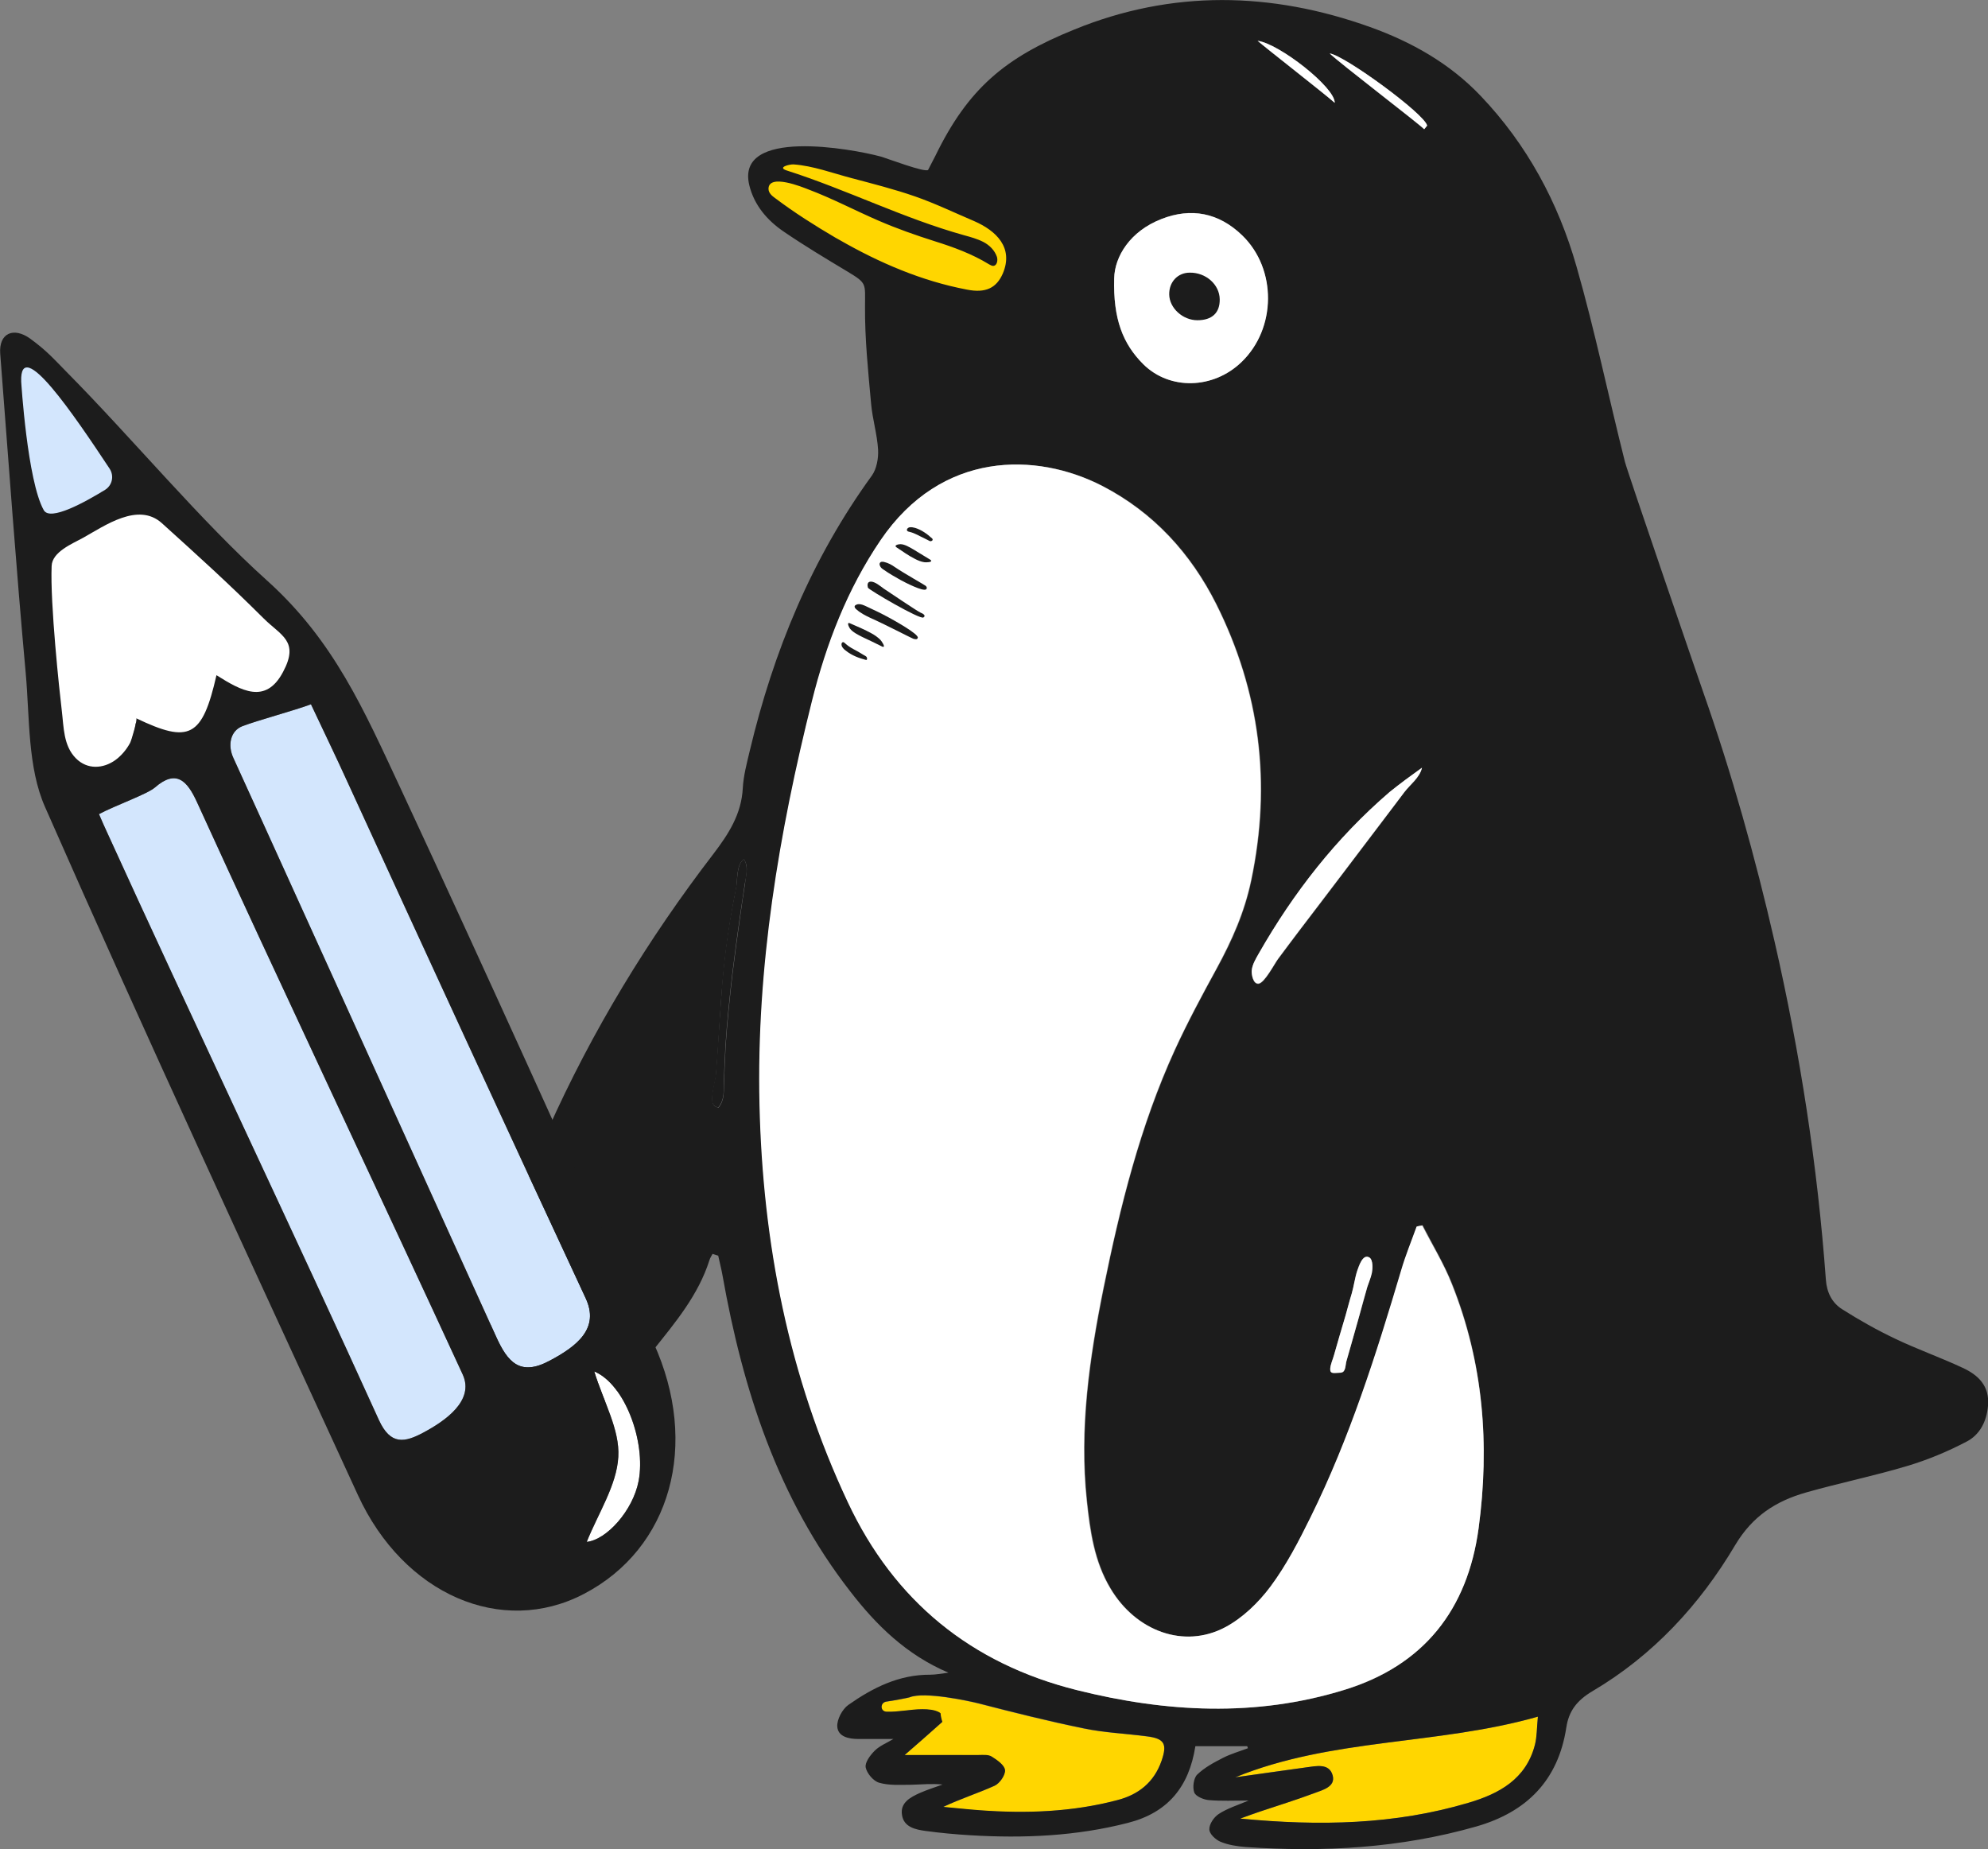 <?xml version="1.0" encoding="utf-8"?>
<!-- Generator: Adobe Illustrator 25.2.0, SVG Export Plug-In . SVG Version: 6.00 Build 0)  -->
<svg version="1.1" id="Layer_1" xmlns="http://www.w3.org/2000/svg" xmlns:xlink="http://www.w3.org/1999/xlink" x="0px" y="0px"
	 viewBox="0 0 881.6 819.9" style="enable-background:new 0 0 881.6 819.9;" xml:space="preserve">
<rect x="0" y="0" width="881.6" height="819.9" fill="#808080" stroke="none"/>
<style type="text/css">
	.st0{fill:#FFD600;}
	.st1{fill:#1C1C1C;}
	.st2{fill:#FFFFFF;}
	.st3{fill:#D3E6FD;}
</style>
<g>
	<path class="st0" d="M682,761.2c-0.5,5.1-0.4,8.9-1.3,12.4c-3.9,15.3-15.9,21.8-29.5,25.8c-32.6,9.7-66,10.4-101.2,7
		c3.8-1.3,6.2-2.2,8.7-3.1c8.1-2.7,16.2-5.3,24.2-8.2c3.7-1.4,9.4-2.8,8.1-7.8c-1.5-5.5-7.2-4.2-11.8-3.6
		c-10.5,1.4-20.9,2.9-31.4,4.4C590.6,770.6,637.4,773.9,682,761.2z"/>
	<path class="st0" d="M515.1,780.8c-3.3,9.5-10.3,15-19.7,17.5c-20,5.2-40.4,6-60.9,4.5c-5.4-0.4-10.8-1-16.3-1.5
		c7.7-3.7,15.4-6.1,22.8-9.4c2.3-1,4.8-4.7,4.6-6.9c-0.2-2.2-3.5-4.5-5.9-6c-1.6-1-4.1-0.7-6.1-0.7c-11.4-0.1-22.7,0-32.5,0
		c5-4.5,10.8-9.4,16.7-14.7c-0.4-1.2-0.7-2.5-0.8-3.8c-0.2-0.2-0.5-0.4-0.7-0.5c-2.1-1.1-4.9-1.3-7.3-1.3c-5.3,0-10.6,1.3-16,1.1
		c-2.9-0.1-2.8-4.1,0-4.5c3-0.4,9.8-1.7,10.3-1.9c6.6-2.7,26.7,1.7,30.6,2.7c15.5,4,31,7.9,46.7,11.1c9.2,1.9,18.6,2.2,27.9,3.5
		C516.4,770.9,517.7,773.3,515.1,780.8z"/>
	<path class="st0" d="M446.3,122.2c-3.1,7.1-8.5,9.7-17.9,8c-30.8-5.7-57.7-20-83.5-36.8c-3.8-2.4-6.3-6.7-9.4-10.1
		c0.6-1,2.7-4.8,3.2-5.8c15.8,2.9,60.8,23.8,63.6,24.4c8.6,1.8,16.9,6.1,25.3,8.7c3.1,1,7,2.5,9.9,4.3c1.8,1.2,4.7-0.6,3.6-2
		c-2.1-2.7-4.5-4.2-7.9-5.2c-9.2-3-19.5-6-28.9-8.8c-2.1-0.6-52.3-22.4-64.6-25.8c5.2-0.3,17.7-4.4,22.6-3.1
		c19,5.3,39.4,10.3,58.1,16.4c7.7,2.5,13,10.4,19.9,14.5C447.8,105.5,449.7,114.2,446.3,122.2z"/>
	<g id="XMLID_1_">
		<g>
			<path class="st1" d="M870.3,606.5c7,3.2,12.1,8.1,11.3,16.9c-0.6,7-3.7,12.9-9.6,15.9c-8.4,4.4-17.3,8.1-26.4,10.8
				c-14.7,4.4-29.9,7.5-44.7,11.7c-13.3,3.8-23.7,10.4-31.4,23.3c-15.7,26.5-36.5,49-63.3,64.8c-6.9,4.1-10.5,8.8-11.6,16.1
				c-3.6,23.5-17.6,37.5-39.9,43.9c-33.6,9.6-67.8,11.5-102.4,9.1c-3.7-0.3-7.6-0.9-11-2.3c-2.2-0.9-5-3.5-5-5.5
				c-0.1-2.3,2-5.4,4.1-6.8c3.8-2.5,8.3-3.9,13.3-6c-6.4,0-12.1,0.3-17.7-0.2c-2.3-0.2-5.8-1.7-6.4-3.4c-0.8-2.2-0.3-6.3,1.3-7.9
				c3.2-3.1,7.3-5.3,11.4-7.4c3.5-1.8,7.4-2.9,11.1-4.3c-0.1-0.3-0.2-0.6-0.3-0.9h-23c-2.8,18-12.2,29.5-29.9,34
				c-22.9,5.9-46.2,6.9-69.7,5.5c-6.7-0.4-13.3-1-19.9-1.9c-4.6-0.6-9.8-1.7-10.6-7.1c-0.9-5.5,3.8-7.9,8-9.8
				c3.2-1.4,6.7-2.5,10-3.7c-4.8-0.5-9.3,0-13.9,0.1c-4.8,0-9.8,0.4-14.2-0.9c-2.6-0.7-5.5-4.2-6-6.8c-0.4-2.2,2-5.4,4-7.4
				c2.2-2.2,5.3-3.4,8.3-5.2c-5.6,0-10.6,0-15.6,0c-4.2,0-9-1-9.3-5.5c-0.2-3.1,2.2-7.7,4.9-9.6c10.8-7.6,22.5-13.5,36.3-13.4
				c2.4,0,4.8-0.5,8.1-0.9c-18.8-8-32.1-21.2-43.6-36.1c-32.1-41.3-47.6-89.4-56.6-140.1c-0.5-2.9-1.3-5.8-1.9-8.7
				c-0.8-0.3-1.7-0.5-2.5-0.8c-0.5,0.9-1.1,1.8-1.4,2.8c-4.9,15.5-15.2,27.7-25.1,40.1c-11.2,13.9-23.3,27-39.5,35.2
				c-15.8,7.9-25.5,3.7-30.3-13.2c-4.3-15.3-3.1-30.7-0.5-46c4.4-25.9,13.3-50.4,23.9-74.2c19.5-43.6,44.2-84.2,73.3-122.1
				c6.7-8.8,12.4-17.6,13-29.1c0.3-5.6,1.8-11.1,3.1-16.6c10.5-44.1,27.4-85.2,54.2-122.1c2.1-3,2.9-7.7,2.7-11.4
				c-0.4-6.8-2.5-13.6-3.1-20.4c-1.3-14.3-2.8-28.7-2.7-43.1c0-10.3,1-10.2-7.8-15.5c-9.5-5.7-19-11.4-28.1-17.6
				c-7.4-5-13.2-11.7-15.4-20.6C326,56.5,377.9,66,390.5,69.4c2.3,0.6,20.1,7.4,21.1,5.9c1.3-2.6,2.3-4.4,3.2-6.2
				c14.5-29.8,30.9-43.6,61.6-56C519.7-4.6,563.8-3.7,607.6,12c18.4,6.6,35.3,16.1,49,30.5c20.6,21.6,34.4,47.3,42.5,75.6
				c8.2,28.6,14.2,57.8,21.5,86.7c1.2,4.7,32.4,95.5,34.6,101.8C768,343,778.4,380.1,787,417.7c11.3,49.4,19,99.2,22.7,149.7
				c0.4,5.7,2.7,10.3,7.3,13.2c7.6,4.8,15.4,9.2,23.4,13C850.2,598.3,860.5,601.9,870.3,606.5z M680.7,773.6
				c0.9-3.6,0.8-7.4,1.3-12.4c-44.6,12.7-91.4,9.4-134.2,26.9c10.5-1.5,20.9-2.9,31.4-4.4c4.5-0.6,10.3-2,11.8,3.6
				c1.3,5-4.4,6.4-8.1,7.8c-8,3-16.1,5.5-24.2,8.2c-2.4,0.8-4.9,1.7-8.7,3.1c35.2,3.4,68.6,2.7,101.2-7
				C664.8,795.4,676.8,788.9,680.7,773.6z M655.7,677.7c5-37.1,2.2-73.4-11.7-108.4c-3.6-9-8.7-17.4-13.1-26
				c-0.8,0.2-1.7,0.3-2.5,0.5c-2.3,6.4-4.9,12.7-6.8,19.2c-11.1,37.4-22.8,74.5-40.2,109.6c-5.3,10.6-10.8,21.3-17.8,30.8
				c-5.3,7.2-12.4,14-20.2,18.2c-18.2,9.6-39.5,1.8-50.8-17.2c-7.2-12-9-25.4-10.5-38.9c-3.4-31.9,1.1-63.1,7.4-94.3
				c7.3-36.2,16.2-71.9,31.6-105.6c5.6-12.3,12.1-24.3,18.6-36.2c6.8-12.4,12.3-24.8,15.3-39.1c9-42.9,3.9-83.6-15.5-122.4
				c-11.3-22.5-27.8-40.7-50.5-52.4c-29.3-15.1-71.3-15.7-98.3,24c-14.9,21.8-24.1,46-30.4,71.2c-14.7,58.7-24.7,118.3-23.3,179
				c1.4,61.3,12.9,120.7,39.2,176.5c20.6,43.8,54.7,71.5,101.4,83.2c39.5,9.9,79.3,12.1,118.8-0.1
				C631.3,738.5,650.7,713.9,655.7,677.7z M631.5,57.3c0.4-0.5,0.9-1.1,1.3-1.6c-0.9-5.2-36.7-31.2-43.2-32
				C593.5,27.6,628.6,54.4,631.5,57.3z M622.8,351.3c2.6-3.4,6.8-6.4,7.8-10.8c-4.9,3.5-9.8,7-14.4,10.9
				c-23.7,20.3-42.5,44.6-58,71.6c-1.3,2.2-2.9,4.7-3.1,7.4c-0.2,1.7,0.6,6.2,3,5.9h0.1c2.7-0.5,7-8.8,8.6-11
				c3.1-4.1,6.2-8.3,9.3-12.4c6.4-8.4,12.8-16.7,19.1-25.1c6.2-8.1,12.3-16.3,18.5-24.4C616.7,359.3,619.7,355.3,622.8,351.3z
				 M608.3,564.4c0.4-1.6,0.7-5.7-1.1-6.8c-3-1.8-4.7,4-5.3,5.9c-1.1,3.4-1.5,6.9-2.5,10.3c-0.9,3.2-1.8,6.4-2.7,9.6
				c-0.9,3-4.6,15.5-5.1,17.5c-0.5,1.9-1.7,4.2-1.7,6.2c-0.1,2.3,1.7,1.7,3.8,1.7c0.6,0,1.2-0.1,1.7-0.3c1.4-0.8,1.3-3.6,1.7-4.9
				c0.7-2.3,1.3-4.7,2-7c1.2-4.4,2.5-8.8,3.7-13.1c1.2-4.2,2.4-8.4,3.5-12.6C606.8,569,607.8,566.7,608.3,564.4z M591.9,45.6
				c0.2-6.9-24.9-26.4-34.2-27.5C561.1,21.1,587.8,41.9,591.9,45.6z M550.5,160.6c15.5-14.9,15.7-41.3,0.4-56.2
				c-10.4-10.1-22.7-12.5-35.8-7.3c-14,5.5-20.8,16.7-21,26.3c-0.5,18.1,3.8,29.1,12.9,38.1C518.7,173.1,538,172.6,550.5,160.6z
				 M515.1,780.8c2.6-7.5,1.3-9.9-6.5-10.9c-9.3-1.2-18.8-1.6-27.9-3.5c-15.7-3.2-31.2-7.1-46.7-11.1c-3.9-1-24.1-5.4-30.6-2.7
				c-0.5,0.2-7.3,1.5-10.3,1.9c-2.8,0.4-2.9,4.3,0,4.5c5.3,0.2,10.6-1.1,16-1.1c2.5,0,5.2,0.2,7.3,1.3c0.3,0.2,0.5,0.3,0.7,0.5
				c0.1,1.3,0.4,2.6,0.8,3.8c-5.9,5.3-11.6,10.3-16.7,14.7c9.8,0,21.1,0,32.5,0c2.1,0,4.5-0.3,6.1,0.7c2.4,1.5,5.7,3.8,5.9,6
				c0.2,2.2-2.4,5.9-4.6,6.9c-7.3,3.3-15.1,5.8-22.8,9.4c5.4,0.5,10.8,1.1,16.3,1.5c20.5,1.5,40.9,0.8,60.9-4.5
				C504.9,795.8,511.8,790.3,515.1,780.8z M444.7,121.3c4.9-11.5-2.9-19-12.8-23.3c-8.7-3.7-17.2-7.8-26.1-10.9
				c-9.2-3.2-18.7-5.6-28.1-8.1c-8.4-2.2-17.2-5.5-25.8-6.1c-1.8-0.1-7.4,1.3-3,2.7c26.6,8.5,51.7,21.2,78.6,28.7
				c2.9,0.8,5.9,1.6,8.6,3s5,3.7,6,6.6c0.5,1.6,0,4-1.7,4c-0.6,0-1.2-0.4-1.8-0.7c-7.5-4.6-15.7-7.6-24-10.2
				c-8.5-2.7-16.8-5.6-25.1-9.2c-10.4-4.5-20.4-9.8-31-13.8c-2.8-1.1-17.6-7.1-17.7-0.3c0,1.9,1.6,3.2,3,4.2
				c8.5,6.4,17.5,12.1,26.7,17.5c0.6,0.3,1.2,0.7,1.8,1c17.6,10.1,36.4,18.2,56.4,22C437.1,130.1,441.9,127.7,444.7,121.3z
				 M331.1,386.8c0.2-2,0-4-1.2-5.8c-3.5,2.3-2.8,9.6-3.5,13.3c-1,4.7-1.8,9.3-2.6,14c-1.5,9.1-2.6,18.2-3.4,27.4
				c-0.8,9.1-1.3,18.3-1.9,27.4c-0.3,4.6-0.6,9.1-1,13.7c-0.2,2.8-3,11.3-0.8,13.4c0.5,0.5,1.2,0.7,1.9,1c2.9-3.5,2.3-7.5,2.5-11.7
				c0.2-5.3,0.4-10.5,0.7-15.8c0.7-10.5,1.8-21,3-31.5c1.1-9,2.3-17.9,3.6-26.9c0.6-4.5,1.3-9,2-13.4
				C330.5,390.2,330.9,388.5,331.1,386.8z"/>
			<path class="st2" d="M630.6,340.4c-1,4.4-5.2,7.4-7.8,10.8c-3,4-6,8-9.1,12c-6.2,8.1-12.3,16.3-18.5,24.4
				c-6.4,8.4-12.8,16.8-19.1,25.1c-3.1,4.1-6.2,8.2-9.3,12.4c-1.6,2.1-5.9,10.5-8.6,11h-0.1c-2.4,0.3-3.2-4.2-3-5.9
				c0.3-2.6,1.8-5.1,3.1-7.4c15.4-27,34.3-51.2,58-71.6C620.8,347.5,625.7,343.9,630.6,340.4z"/>
			<path class="st2" d="M607.3,557.6c1.7,1.1,1.4,5.1,1.1,6.8c-0.5,2.3-1.5,4.6-2.1,6.4c-1.2,4.2-2.4,8.4-3.5,12.6
				c-1.2,4.4-2.5,8.8-3.7,13.1c-0.7,2.3-1.3,4.7-2,7c-0.4,1.3-0.3,4.2-1.7,4.9c-0.5,0.3-1.1,0.3-1.7,0.3c-2.1,0.1-3.9,0.6-3.8-1.7
				c0.1-2,1.2-4.3,1.7-6.2s4.2-14.5,5.1-17.5c0.9-3.2,1.7-6.4,2.7-9.6c1-3.4,1.4-7,2.5-10.3C602.6,561.6,604.3,555.8,607.3,557.6z"
				/>
			<path class="st1" d="M329.9,381c1.2,1.8,1.3,3.8,1.2,5.8c-0.1,1.7-0.5,3.4-0.8,5c-0.7,4.5-1.3,9-2,13.4c-1.3,9-2.5,17.9-3.6,26.9
				c-1.2,10.5-2.3,21-3,31.5c-0.3,5.3-0.5,10.5-0.7,15.8c-0.1,4.2,0.4,8.2-2.5,11.7c-0.7-0.2-1.4-0.5-1.9-1
				c-2.2-2.1,0.5-10.5,0.8-13.4c0.4-4.6,0.7-9.1,1-13.7c0.6-9.1,1.2-18.3,1.9-27.4c0.8-9.2,1.9-18.3,3.4-27.4
				c0.8-4.7,1.7-9.4,2.6-14C327.2,390.7,326.4,383.3,329.9,381z"/>
		</g>
	</g>
	<path class="st2" d="M591.9,45.6c-4.1-3.7-30.8-24.5-34.2-27.5C567,19.2,592.1,38.7,591.9,45.6z"/>
	<path class="st2" d="M632.9,55.7c-0.4,0.5-0.9,1.1-1.3,1.6c-2.9-2.9-38-29.7-41.9-33.6C596.2,24.5,631.9,50.6,632.9,55.7z"/>
	<path class="st2" d="M655.7,677.7c-4.9,36.2-24.4,60.8-59.5,71.6c-39.4,12.2-79.3,10-118.8,0.1c-46.7-11.7-80.8-39.4-101.4-83.2
		c-26.3-55.9-37.8-115.2-39.2-176.5c-1.4-60.8,8.6-120.3,23.3-179c6.3-25.2,15.6-49.4,30.4-71.2c27-39.7,69-39.1,98.3-24
		c22.7,11.8,39.2,29.9,50.5,52.4c19.4,38.8,24.5,79.5,15.5,122.4c-3,14.3-8.6,26.7-15.3,39.1c-6.5,11.9-12.9,23.8-18.6,36.2
		c-15.4,33.7-24.2,69.4-31.6,105.6c-6.3,31.2-10.8,62.5-7.4,94.3c1.4,13.5,3.3,26.9,10.5,38.9c11.3,18.9,32.6,26.8,50.8,17.2
		c7.8-4.1,14.9-11,20.2-18.1c7-9.4,12.6-20.2,17.8-30.8c17.3-35,29.1-72.2,40.2-109.6c1.9-6.5,4.5-12.8,6.8-19.2
		c0.8-0.2,1.7-0.4,2.5-0.5c4.4,8.7,9.6,17,13.1,26C657.8,604.3,660.7,640.6,655.7,677.7z"/>
	<path class="st2" d="M550.5,160.6c-12.5,12-31.8,12.5-43.5,0.9c-9-9-13.4-20-12.9-38.1c0.2-9.6,7-20.9,21-26.3
		c13.1-5.1,25.4-2.8,35.8,7.3C566.3,119.3,566.1,145.7,550.5,160.6z"/>
	<g>
		<path class="st1" d="M379.2,268.5l-0.1,0.1c-0.2,0.3-0.1,0.7,0.1,1s0.5,0.6,0.8,0.8c1.7,1.5,3.9,2.6,6,3.6
			c5.7,2.5,18.1,8.9,18.9,9.2c0.5,0.2,1.2,0.3,1.6,0.2c0.3-0.1,0.4-0.3,0.5-0.6c0.5-1.6-10.5-7.7-12.7-8.9
			c-3.3-1.8-6.8-3.5-10.3-5.1c-1.1-0.5-2.2-1-3.5-0.9C380,268,379.5,268.2,379.2,268.5z"/>
		<path class="st1" d="M390.2,249.6l0.1-0.1c0.2-0.3,0.5-0.4,0.9-0.4s0.6,0,0.9,0.1c1.8,0.4,3.4,1.3,4.8,2.3
			c3.8,2.6,13,7.8,13.5,8.2c0.4,0.3,0.6,0.7,0.6,1s-0.2,0.5-0.3,0.6c-1.2,1.2-9.7-3.2-11.3-4.1c-2.5-1.4-5-2.8-7.4-4.5
			c-0.8-0.5-1.5-1-1.8-1.9C390,250.4,390,249.9,390.2,249.6z"/>
		<path class="st1" d="M386.2,257.9C386.2,257.9,386.1,257.9,386.2,257.9c-1.7,0-1.6,1.7-1.3,2.7c0.3,0.9,23.2,14.3,24.6,13.2
			c0.3-0.2,0.5-0.4,0.5-0.7c0-0.6-0.9-1.1-1.7-1.4c-1.9-0.9-14.7-9.6-16.4-10.7C390.5,260,388.1,257.9,386.2,257.9z"/>
		<path class="st1" d="M376.9,278.7c1.2,1.6,3.6,2.8,5.6,3.8c2.8,1.3,5.7,2.7,8.5,4.1c0.2,0.1,0.3,0.2,0.5,0.2
			c1.4,0.3-0.6-2.6-1.1-3.1c-1.1-1.1-2.5-2.1-4-2.9c-2.9-1.6-6.2-3-9.2-4.3C375.3,275.5,376.3,277.8,376.9,278.7z"/>
		<path class="st1" d="M378.4,287.8c-1.3-0.7-2.5-1.5-3.6-2.5c-0.3-0.3-0.9-0.9-1.4-0.3c-0.4,0.4-0.2,1.4,0,1.7
			c0.4,0.8,1.1,1.4,1.8,1.9c2.5,2,5.6,3.2,8.7,4c0.2,0,0.4,0.1,0.5-0.1c0.1-0.1,0.1-0.3,0.1-0.4c0-1-0.7-1.2-1.4-1.6
			c-0.8-0.5-1.6-1-2.5-1.5C380,288.7,379.2,288.2,378.4,287.8z"/>
		<path class="st1" d="M399.3,241.3c1.8,0,4,1.3,5.7,2.3c2.5,1.5,5,3,7.4,4.5c0.1,0.1,0.3,0.2,0.4,0.3c0.9,1-2.3,1-2.9,0.9
			c-1.4-0.2-2.9-0.8-4.2-1.5c-2.8-1.4-5.4-3.3-8-5C396.1,241.8,398.4,241.3,399.3,241.3z"/>
		<path class="st1" d="M406.9,237.2c-1.2-0.6-2.4-1.1-3.7-1.4c-0.4-0.1-1.1-0.2-1-1c0.1-0.6,0.9-1,1.3-1c0.8-0.1,1.6,0.1,2.4,0.3
			c2.8,0.9,5.2,2.6,7.5,4.7c0.1,0.1,0.2,0.3,0.2,0.5s-0.1,0.3-0.2,0.4c-0.8,0.6-1.3,0.1-1.9-0.2c-0.8-0.4-1.6-0.8-2.4-1.2
			C408.4,238,407.7,237.6,406.9,237.2z"/>
	</g>
	<path class="st1" d="M518.5,130.6c0.1,6,6,11.4,12.5,11.4s10-3.3,9.9-9.3c-0.1-6.6-6.2-11.9-13.3-11.8
		C522.3,120.9,518.4,125,518.5,130.6z"/>
</g>
<g>
	<path class="st2" d="M128.5,299.1c-8.2,15.2-19.5,8.8-31.1,1.5c-6.6,29.1-12.6,32-37.5,20.1c0.8,0.4-2.3,10.3-2.9,11.5
		c-1.7,3.2-4.1,6-6.9,8c-5.7,4.1-13.1,4.7-18.5-0.8c-5.8-5.9-5.6-14.4-6.5-22.2c-1-8.8-5.5-50-4.8-67.5c0.3-8.5,23.8-16.5,34.3-22.5
		c4.1-2.3,13.1,0,17.2,3.7c17.8,16,30.5,27.5,47.6,44.4C127.5,283.4,136.3,284.6,128.5,299.1z"/>
	<path class="st2" d="M283.2,656.7c-2.5,13.1-14.2,26.1-23,27c5.1-12.7,13.3-25.1,14-37.7c0.7-12.1-6.5-24.3-10.7-37.9
		C277.1,613.7,286.5,639.4,283.2,656.7z"/>
	<path class="st3" d="M188,635.1c-8.5,4.6-14.8,5.9-20-5.5c-35.6-78.5-84.9-182.3-120.6-260.7c-1.1-2.3-2.1-4.7-3.5-7.9
		c7.3-3.9,21.3-8.8,24.8-11.8c9.4-8.2,14.3-3.1,18.7,6.6c34.7,76.1,82.8,177.7,117.8,253.7C210.5,621.1,197.3,630.1,188,635.1z"/>
	<path class="st3" d="M243.7,603.4c-13.1,7-18.6,0.6-23.7-10.7c-35.1-77.4-116.4-256.6-116.5-256.6c-2.6-5.6-1.4-12,4-14.1
		c6.8-2.6,22.9-6.9,30.4-9.7c5.3,11.3,11,23,16.4,34.9c31.2,68.1,73.8,160.6,105.4,228.4C266,589,256,596.9,243.7,603.4z"/>
	<path class="st3" d="M53.5,212c0,4.5-25.1,18.5-34,17.6c-8.9-0.9-11.9-62.4-11.9-62.4C6.7,142.6,53.4,199.5,53.5,212z"/>
	<path class="st1" d="M289.8,595.4c-37.2-82-74.2-164.3-112.2-245.9c-16.2-34.6-29.4-65.3-59.2-92.1C89,231,58.8,194.5,29.6,165
		c-6-6.1-8.9-9.5-16.3-14.9c-7.3-5.2-13.9-2.4-13.2,6.8c3.8,49.3,7.1,95.4,11.3,141.5c1.8,20.1,0.8,41.9,8.6,59.5
		c45,102.3,92.1,203.6,138.7,305c20.3,44.2,63.8,62.9,100.2,43.9C297.5,686.7,310.4,640.6,289.8,595.4z M19.4,226.2
		c-7.3-13-10-57-10-57c-0.7-20.9,23.7,15.2,39.2,38.6c2.1,3.2,1.2,7.4-2,9.4C37.8,222.6,22.2,231.3,19.4,226.2z M33.6,336.2
		c-5.5-5.6-5.3-13.7-6.2-21.1c-1-8.3-5.2-47.4-4.5-64.1c0.2-6.3,9.2-9.9,13.9-12.5c9.7-5.4,24.5-16,35-6.5
		c16.8,15.2,28.9,26.1,45.1,42.2c7.7,7.7,16,10,8.6,23.8c-7.7,14.5-18.5,8.3-29.5,1.4c-6.3,27.6-12,30.4-35.6,19.1
		c0.7,0.3-2.1,9.8-2.7,10.9c-1.6,3-3.9,5.7-6.5,7.6C45.8,340.9,38.7,341.4,33.6,336.2z M188,635.1c-8.5,4.6-14.8,5.9-20-5.5
		c-35.6-78.5-84.9-182.3-120.6-260.7c-1.1-2.3-2.1-4.7-3.5-7.9c7.3-3.9,21.3-8.8,24.8-11.8c9.4-8.2,14.3-3.1,18.7,6.6
		c34.7,76.1,82.8,177.7,117.8,253.7C210.5,621.1,197.3,630.1,188,635.1z M243.7,603.4c-13.1,7-18.6,0.6-23.7-10.7
		c-35.1-77.4-116.4-256.6-116.5-256.6c-2.6-5.6-1.4-12,4-14.1c6.8-2.6,22.9-6.9,30.4-9.7c5.3,11.3,11,23,16.4,34.9
		c31.2,68.1,73.8,160.6,105.4,228.4C266,589,256,596.9,243.7,603.4z M283.2,656.7c-2.5,13.1-14.2,26.1-23,27
		c5.1-12.7,13.3-25.1,14-37.7c0.7-12.1-6.5-24.3-10.7-37.9C277.1,613.7,286.5,639.4,283.2,656.7z"/>
</g>
</svg>
